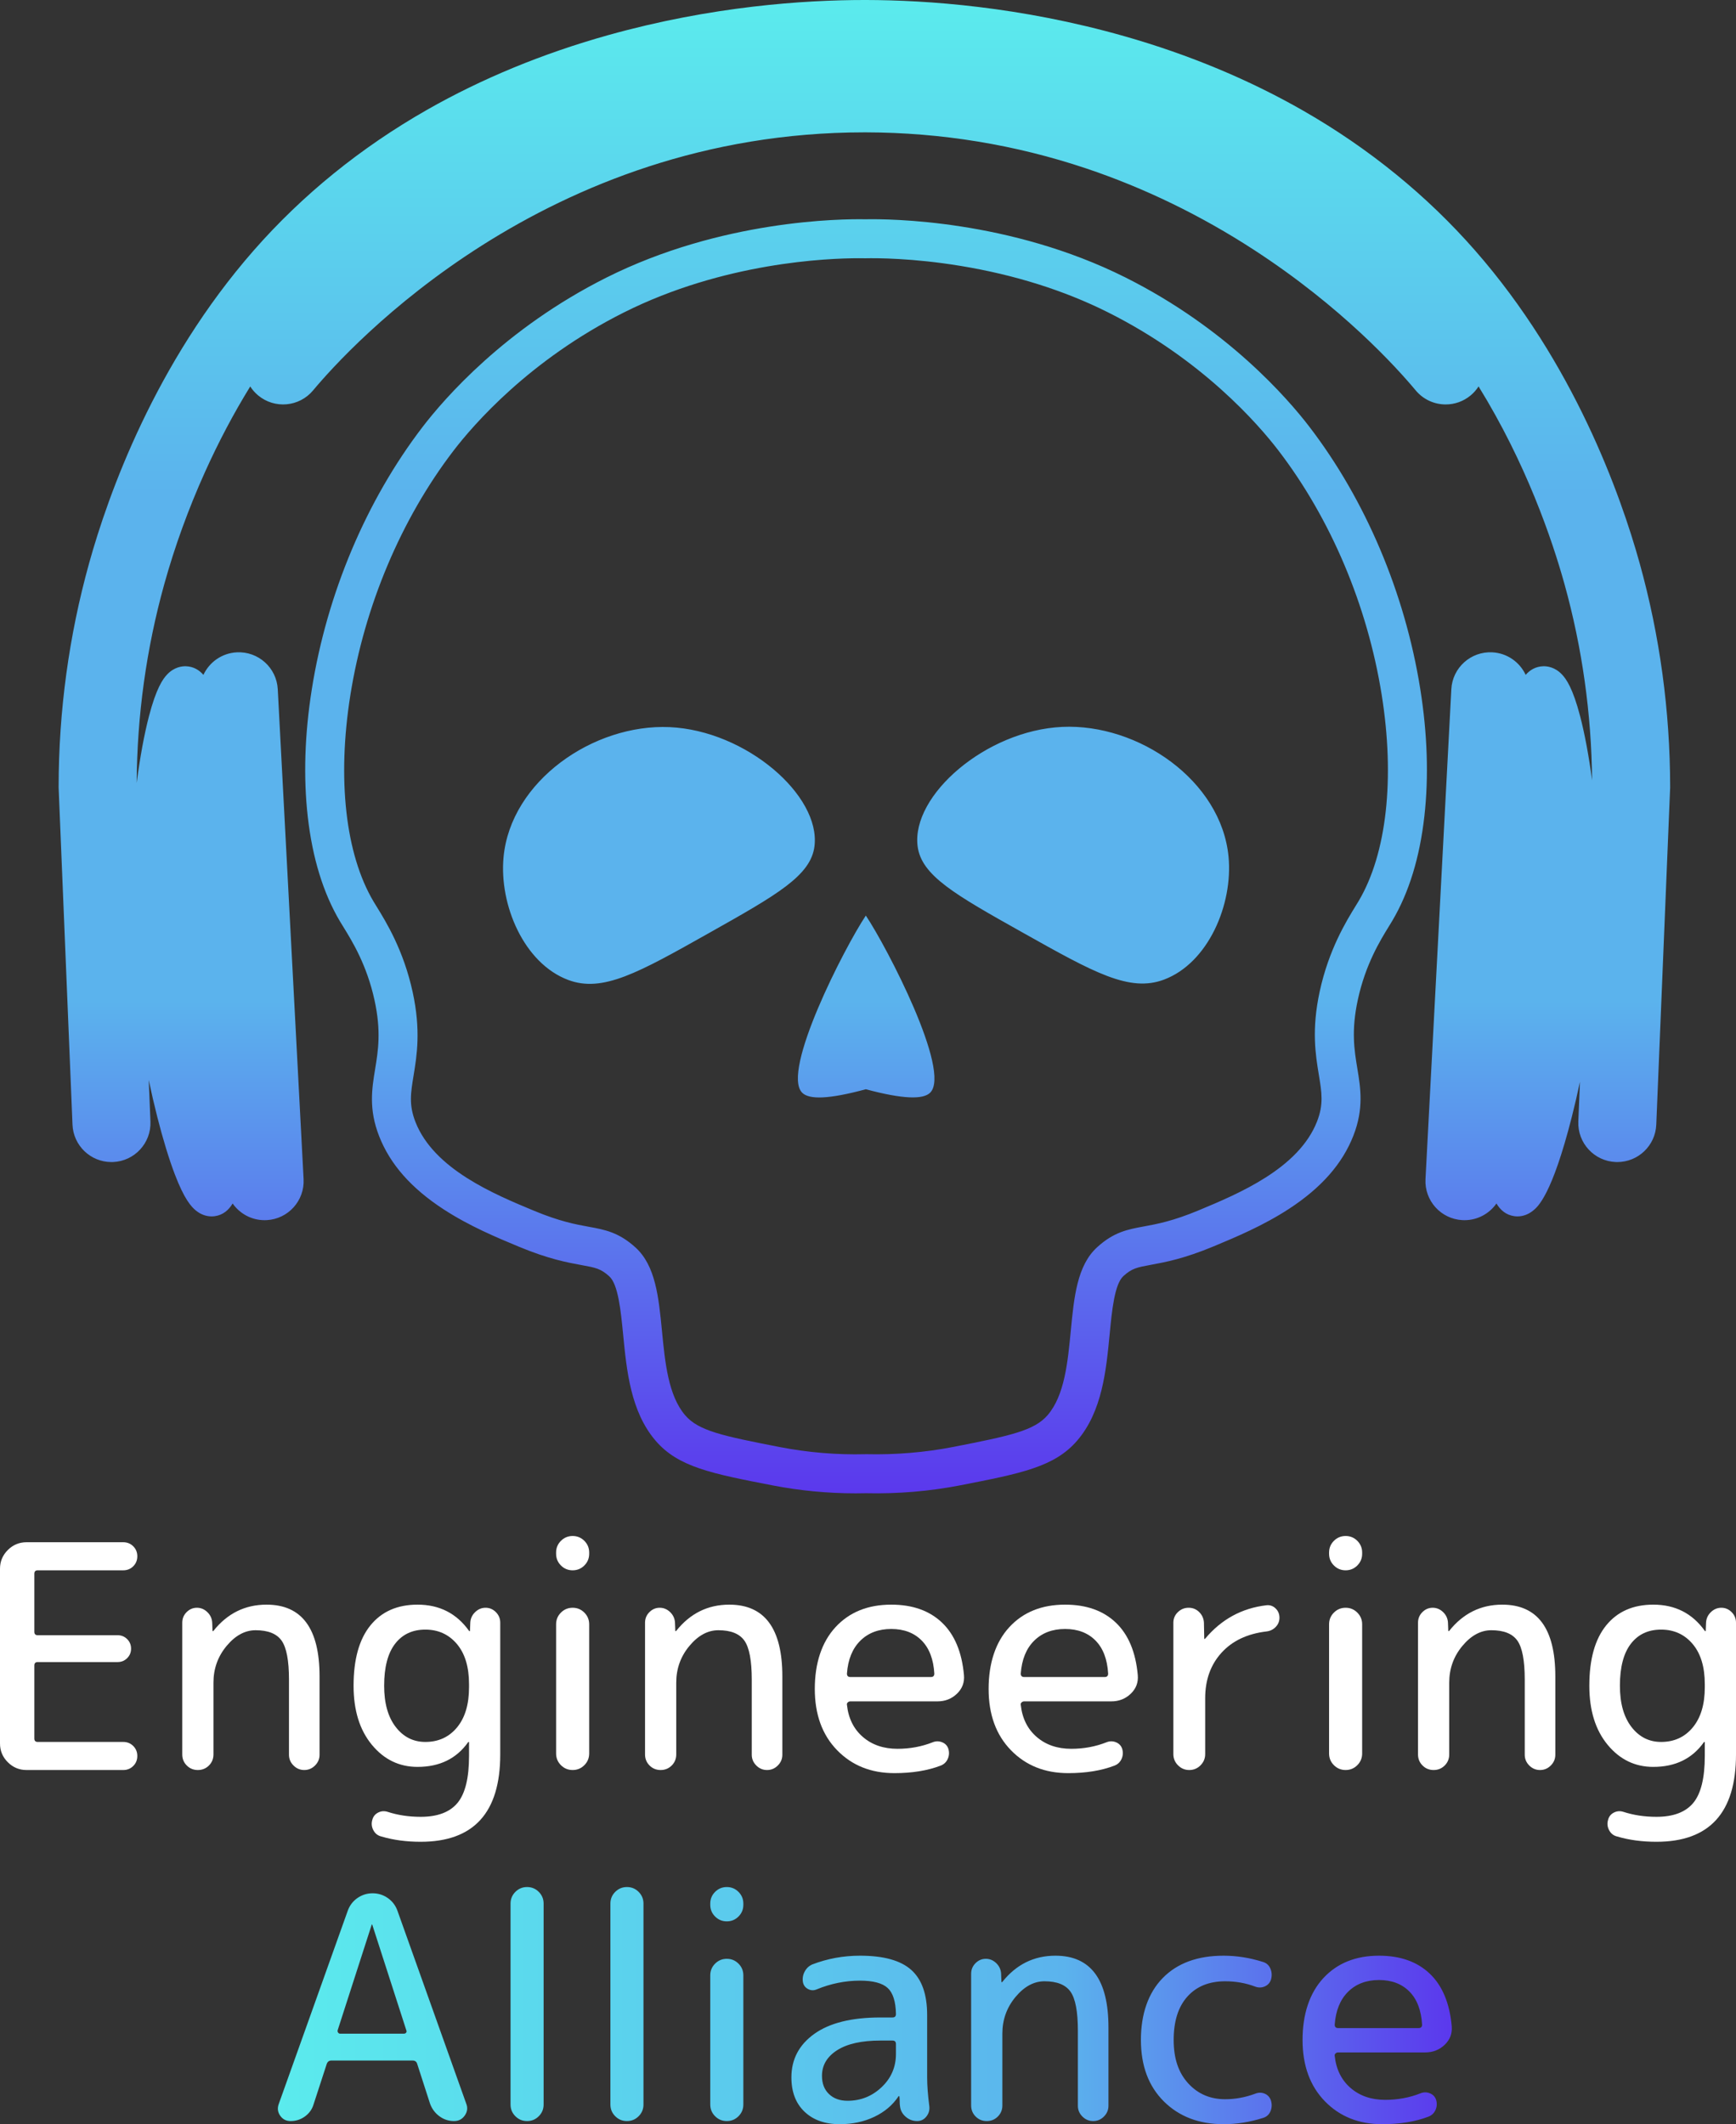 <?xml version="1.0" encoding="UTF-8"?>
<svg id="_黒" data-name="黒" xmlns="http://www.w3.org/2000/svg" xmlns:xlink="http://www.w3.org/1999/xlink" viewBox="0 0 2225.17 2722.96">
  <rect x="0" y="0" width="2225.17" height="2722.96" fill="#333333" stroke="none"/>
  <defs>
    <style>
      .cls-1 {
        fill: url(#_名称未設定グラデーション_469);
      }

      .cls-2 {
        fill: #fff;
      }

      .cls-3 {
        fill: url(#_名称未設定グラデーション_24);
      }
    </style>
    <linearGradient id="_名称未設定グラデーション_469" data-name="名称未設定グラデーション 469" x1="1107.95" y1="0" x2="1107.95" y2="1914.27" gradientUnits="userSpaceOnUse">
      <stop offset="0" stop-color="#5bffed"/>
      <stop offset="0" stop-color="#5bebed"/>
      <stop offset=".33" stop-color="#5bb3ed"/>
      <stop offset=".67" stop-color="#5bb3ed"/>
      <stop offset="1" stop-color="#5b38ed"/>
    </linearGradient>
    <linearGradient id="_名称未設定グラデーション_24" data-name="名称未設定グラデーション 24" x1="356.17" y1="2570.96" x2="1860.91" y2="2570.96" gradientUnits="userSpaceOnUse">
      <stop offset="0" stop-color="#5bffed"/>
      <stop offset="0" stop-color="#5bebed"/>
      <stop offset=".67" stop-color="#5bb3ed"/>
      <stop offset="1" stop-color="#5b38ed"/>
    </linearGradient>
  </defs>
  <g id="_エンブレム" data-name="エンブレム">
    <path class="cls-1" d="M1492.13,1255.7c-44.23,16.69-89.83-8.91-181.02-60.1-86.85-48.76-130.27-73.13-134.96-111.01-8.05-65.07,87.62-148.27,185.5-152.79,97.49-4.5,203.83,68.74,213.08,166.5,5.79,61.13-25.99,136.03-82.6,157.4Zm-448.14-171.04c7.98-65.08-87.8-148.16-185.68-152.57-97.49-4.39-203.74,68.99-212.88,166.76-5.71,61.14,26.15,136,82.79,157.3,44.25,16.64,89.82-9.01,180.95-60.32,86.79-48.86,130.18-73.29,134.83-111.17Zm-15.79,316.07c8.98,8.98,33.87,8.46,81.6-4.44,47.75,12.83,73.55,13.34,82.52,4.35,27.17-27.23-55.05-185.92-82.52-226.99-27.42,41.09-108.81,199.87-81.6,227.07Zm797.54-354.49c-5.94,52.87-19.76,97.94-41.06,133.97-1.3,2.19-2.79,4.62-4.38,7.2-11.25,18.27-30.08,48.85-39.88,94.22-8.58,39.74-4.52,64.33-.6,88.11,4.16,25.23,8.46,51.33-5.07,86.02-14.07,36.04-41.01,66.71-82.38,93.74-33.1,21.63-68.36,36.35-96.7,48.17-38.06,15.88-62.49,20.37-80.32,23.65-17.81,3.27-24.48,4.5-35.4,14.47-11.44,10.45-14.72,44.54-17.62,74.62-4.46,46.32-9.52,98.82-41.5,136.14-28.97,33.82-71.83,42.19-149.64,57.39-39.38,7.69-80.18,11.13-121.27,10.19-4.43,.11-8.86,.16-13.29,.16-35.79,0-71.56-3.43-106.54-10.22-77.83-15.1-120.7-23.43-149.71-57.21-32.02-37.29-37.14-89.78-41.66-136.09-2.93-30.08-6.26-64.17-17.71-74.6-10.94-9.96-17.6-11.18-35.42-14.43-17.84-3.25-42.27-7.71-80.34-23.55-28.35-11.79-63.63-26.46-96.76-48.05-41.4-26.98-68.39-57.61-82.5-93.64-13.58-34.67-9.31-60.77-5.17-86.01,3.89-23.79,7.92-48.38-.71-88.11-9.85-45.35-28.72-75.91-39.99-94.17-1.59-2.57-3.09-5-4.39-7.19-21.35-36-35.21-81.06-41.22-133.92-5.75-50.65-4.02-105.67,5.16-163.54,19.43-122.56,69.79-241.89,141.79-336.01,27.4-35.81,105.21-126.16,235.72-191.65,147.78-74.16,301.33-75.39,332.04-74.81,30.85-.62,185.1,.42,333.04,74.42,130.59,65.33,208.51,155.59,235.95,191.37,72.12,94.03,122.62,213.29,142.19,335.84,9.25,57.86,11.05,112.88,5.35,163.54Zm-54.73-155.65c-18.29-114.48-65.34-225.75-132.49-313.29-25.33-33.03-97.35-116.4-218.64-177.08-55.9-27.97-119.29-47.93-188.41-59.33-61.81-10.2-108.79-10.09-121.71-9.81h-.52s-.52,0-.52,0c-2.01-.04-4.64-.07-7.85-.07-40.56,0-173.29,5.35-301.28,69.58-121.22,60.83-193.14,144.29-218.43,177.34-67.04,87.63-113.96,198.95-132.12,313.45-17.02,107.33-6.19,203.61,29.69,264.14,1.07,1.8,2.39,3.94,3.92,6.42,12.11,19.61,34.65,56.1,46.31,109.83,10.65,49.02,5.4,81.06,1.19,106.79-3.73,22.76-6.19,37.8,2.39,59.7,23.67,60.43,100.83,92.53,151.9,113.76,33.12,13.78,53.64,17.52,70.12,20.53,20.7,3.78,38.58,7.04,60.12,26.65,25.68,23.39,29.63,63.86,33.8,106.71,3.98,40.84,8.1,83.07,29.83,108.37,17.01,19.8,47.6,26.39,121.31,40.7,35.97,6.98,72.87,10.06,109.67,9.14l.61-.02h.61c37.16,.89,75.58-2.31,111.1-9.25,73.7-14.4,104.28-21.03,121.26-40.85,21.69-25.32,25.76-67.56,29.69-108.4,4.13-42.85,8.03-83.33,33.68-106.75,21.51-19.64,39.38-22.92,60.08-26.72,16.48-3.03,36.98-6.79,70.09-20.61,51.04-21.3,128.17-53.49,151.76-113.95,8.55-21.91,6.07-36.94,2.32-59.7-4.24-25.73-9.53-57.76,1.06-106.79,11.6-53.74,34.09-90.26,46.18-109.88,1.53-2.48,2.85-4.62,3.91-6.43,35.81-60.57,46.52-156.86,29.38-264.17Zm369.74,117.92c-.1-97.25-13.25-193.66-39.08-286.55-24.38-87.65-84.21-256.29-211.04-400.97-61.69-70.37-135.56-130.51-219.57-178.75-69.56-39.94-146.78-72.15-229.5-95.73C1307.63,8.34,1187.43,.15,1110.18,0c-.72,0-1.43,0-2.16,0-77,0-195.86,7.91-328.68,45.1-83.62,23.42-161.66,55.6-231.94,95.65-85.1,48.5-159.84,109.14-222.15,180.24-126.84,144.73-186.66,313.34-211.03,400.97-25.83,92.88-38.98,189.29-39.08,286.54v1.05s17.78,432.14,17.78,432.14c1.11,26.89,23.25,47.95,49.92,47.94,.69,0,1.39-.01,2.09-.04,27.59-1.14,49.04-24.42,47.9-52.01l-2.19-53.21c3.37,16.06,7.03,31.9,10.92,47.25,7.31,28.79,15.11,54.33,22.56,73.86,12.04,31.54,20.88,41.42,27.23,46.51,5.96,4.78,12.9,7.3,19.88,7.3,1.34,0,2.69-.09,4.03-.28,10.85-1.53,18.04-8.07,22.92-16.27,9.08,13,24.14,21.41,40.97,21.41,.89,0,1.78-.02,2.68-.07,27.58-1.45,48.75-24.99,47.3-52.56l-33.11-628c-1.45-27.58-24.98-48.76-52.56-47.3-19.13,1.01-35.17,12.64-42.72,28.88-5.49-6.24-12.72-10.7-22.4-11.03-5.09-.17-14.99,.96-24.05,10.44-5.55,5.82-14.02,17.71-23.37,53.64-6.07,23.3-11.51,52.84-15.75,85.44,.53-86.53,12.43-172.24,35.4-254.83,13.45-48.35,30.99-96.67,52.15-143.62,17.48-38.8,36.87-75.45,58.02-109.73,2.69,4.2,6.05,8.07,10.08,11.43,21.2,17.69,52.73,14.85,70.43-6.35,46.17-55.31,296.88-330.83,706.71-330.83,.65,0,1.37,0,2.02,0,96.45,.21,191.47,15.79,282.42,46.3,74.42,24.96,146.72,60.07,214.89,104.35,112.31,72.95,182.43,150.3,207.36,180.18,9.89,11.85,24.1,17.96,38.41,17.96,11.3,0,22.66-3.81,32.01-11.61,4.05-3.38,7.42-7.27,10.12-11.49,60.89,98.55,94.02,195.46,110.13,253.4,22.68,81.56,34.57,166.15,35.38,251.57-4.17-31.31-9.45-59.65-15.32-82.18-9.36-35.93-17.82-47.82-23.37-53.64-9.05-9.48-18.95-10.61-24.05-10.44-9.68,.33-16.92,4.79-22.4,11.03-7.55-16.23-23.59-27.87-42.72-28.88-27.56-1.45-51.11,19.72-52.56,47.3l-33.12,628c-1.45,27.58,19.72,51.11,47.3,52.56,.9,.05,1.79,.07,2.68,.07,16.83,0,31.88-8.41,40.97-21.41,4.88,8.21,12.07,14.75,22.92,16.27,1.34,.19,2.69,.28,4.03,.28,6.99,0,13.92-2.52,19.88-7.3,5.98-4.79,24.16-19.36,49.8-120.37,3.7-14.58,7.18-29.6,10.41-44.83l-2.09,50.79c-1.14,27.59,20.31,50.88,47.9,52.01,.7,.03,1.4,.04,2.09,.04,26.67,0,48.81-21.05,49.92-47.94l17.74-431.09,.04-1.05v-1.05Z"/>
  </g>
  <g id="_タイトル" data-name="タイトル">
    <g>
      <path class="cls-2" d="M34,2268.96c-9.34,0-17.34-3.33-24-10-6.67-6.66-10-14.66-10-24v-224c0-9.33,3.33-17.33,10-24,6.66-6.66,14.66-10,24-10h124c5.06,0,9.33,1.74,12.8,5.2,3.46,3.47,5.2,7.74,5.2,12.8s-1.74,9.34-5.2,12.8c-3.47,3.47-7.74,5.2-12.8,5.2H48.4c-2.94,0-4.4,1.47-4.4,4.4v74.4c0,2.94,1.46,4.4,4.4,4.4h102.4c4.8,0,8.86,1.67,12.2,5,3.33,3.34,5,7.4,5,12.2s-1.67,8.87-5,12.2c-3.34,3.34-7.4,5-12.2,5H48.4c-2.94,0-4.4,1.47-4.4,4.4v93.6c0,2.94,1.46,4.4,4.4,4.4h109.6c5.06,0,9.33,1.74,12.8,5.2,3.46,3.47,5.2,7.74,5.2,12.8s-1.74,9.34-5.2,12.8c-3.47,3.47-7.74,5.2-12.8,5.2H34Z"/>
      <path class="cls-2" d="M267.8,2263.16c-3.87,3.87-8.6,5.8-14.2,5.8s-10.34-1.93-14.2-5.8c-3.87-3.86-5.8-8.6-5.8-14.2v-168.8c0-5.33,1.86-9.86,5.6-13.6,3.73-3.73,8.13-5.6,13.2-5.6s9.53,1.87,13.4,5.6c3.86,3.74,5.93,8.27,6.2,13.6l.4,10.4c0,.27,.13,.4,.4,.4s.53-.13,.8-.4c17.86-22.4,40.53-33.6,68-33.6,45.33,0,68,30.67,68,92v100.4c0,5.34-1.94,9.94-5.8,13.8-3.87,3.87-8.47,5.8-13.8,5.8s-9.94-1.93-13.8-5.8c-3.87-3.86-5.8-8.46-5.8-13.8v-96.4c0-24.26-3.14-40.86-9.4-49.8-6.27-8.93-17.4-13.4-33.4-13.4-13.6,0-26,6.74-37.2,20.2-11.2,13.47-16.8,29.14-16.8,47v92c0,5.6-1.94,10.34-5.8,14.2Z"/>
      <path class="cls-2" d="M535.2,2264.96c-23.47,0-43-9.46-58.6-28.4-15.6-18.93-23.4-44.13-23.4-75.6,0-33.86,7.2-59.66,21.6-77.4,14.4-17.73,34.53-26.6,60.4-26.6,28,0,50,11.2,66,33.6,0,.27,.26,.4,.8,.4,.26,0,.4-.13,.4-.4l.4-10.4c.26-5.33,2.33-9.86,6.2-13.6,3.86-3.73,8.33-5.6,13.4-5.6s9.46,1.87,13.2,5.6c3.73,3.74,5.6,8.27,5.6,13.6v168.8c0,74.66-34,112-102,112-18.4,0-35.2-2.27-50.4-6.8-4.54-1.07-7.94-3.74-10.2-8-2.27-4.27-2.74-8.67-1.4-13.2,1.06-4.27,3.53-7.4,7.4-9.4,3.86-2,7.93-2.34,12.2-1,13.06,4.26,27.2,6.4,42.4,6.4,21.6,0,37.33-5.94,47.2-17.8,9.86-11.87,14.8-31.94,14.8-60.2v-17.6c0-.26-.14-.4-.4-.4-.54,0-.8,.14-.8,.4-14.94,21.07-36.54,31.6-64.8,31.6Zm50.4-157.6c-10.4-12.26-23.87-18.4-40.4-18.4s-29.47,6.07-38.8,18.2c-9.34,12.14-14,30.07-14,53.8,0,22.4,4.93,40,14.8,52.8,9.86,12.8,22.53,19.2,38,19.2,16.8,0,30.33-6.2,40.6-18.6,10.26-12.4,15.4-29.53,15.4-51.4v-4c0-22.13-5.2-39.33-15.6-51.6Z"/>
      <path class="cls-2" d="M749,2006.76c-4.14,4.14-9.14,6.2-15,6.2s-10.87-2.06-15-6.2c-4.14-4.13-6.2-9.13-6.2-15v-1.6c0-5.86,2.06-10.86,6.2-15,4.13-4.13,9.13-6.2,15-6.2s10.86,2.07,15,6.2c4.13,4.14,6.2,9.14,6.2,15v1.6c0,5.87-2.07,10.87-6.2,15Zm0,256c-4.14,4.14-9.14,6.2-15,6.2s-10.87-2.06-15-6.2c-4.14-4.13-6.2-9.13-6.2-15v-165.6c0-5.86,2.06-10.86,6.2-15,4.13-4.13,9.13-6.2,15-6.2s10.86,2.07,15,6.2c4.13,4.14,6.2,9.14,6.2,15v165.6c0,5.87-2.07,10.87-6.2,15Z"/>
      <path class="cls-2" d="M860.99,2263.16c-3.87,3.87-8.6,5.8-14.2,5.8s-10.34-1.93-14.2-5.8c-3.87-3.86-5.8-8.6-5.8-14.2v-168.8c0-5.33,1.86-9.86,5.6-13.6,3.73-3.73,8.13-5.6,13.2-5.6s9.53,1.87,13.4,5.6c3.86,3.74,5.93,8.27,6.2,13.6l.4,10.4c0,.27,.13,.4,.4,.4s.53-.13,.8-.4c17.86-22.4,40.53-33.6,68-33.6,45.33,0,68,30.67,68,92v100.4c0,5.34-1.94,9.94-5.8,13.8-3.87,3.87-8.47,5.8-13.8,5.8s-9.94-1.93-13.8-5.8c-3.87-3.86-5.8-8.46-5.8-13.8v-96.4c0-24.26-3.14-40.86-9.4-49.8-6.27-8.93-17.4-13.4-33.4-13.4-13.6,0-26,6.74-37.2,20.2-11.2,13.47-16.8,29.14-16.8,47v92c0,5.6-1.94,10.34-5.8,14.2Z"/>
      <path class="cls-2" d="M1146.39,2272.96c-29.87,0-54.34-9.8-73.4-29.4-19.07-19.6-28.6-45.8-28.6-78.6s8.86-60,26.6-79.2c17.73-19.2,41.53-28.8,71.4-28.8,27.2,0,48.86,7.67,65,23,16.13,15.34,25.53,37.8,28.2,67.4,.8,9.34-2.2,17.27-9,23.8-6.8,6.54-15.14,9.8-25,9.8h-111.6c-1.34,0-2.47,.47-3.4,1.4-.94,.94-1.27,1.94-1,3,1.86,17.34,8.66,31.07,20.4,41.2,11.73,10.14,26.53,15.2,44.4,15.2,16,0,31.06-2.8,45.2-8.4,4-1.6,8-1.6,12,0,4,1.6,6.66,4.4,8,8.4,1.33,4.54,1.06,8.87-.8,13-1.87,4.14-4.94,7-9.2,8.6-16.8,6.4-36.54,9.6-59.2,9.6Zm35-170c-9.74-9.86-22.74-14.8-39-14.8s-29.47,5-39.6,15c-10.14,10-15.87,24.07-17.2,42.2,0,2.94,1.46,4.4,4.4,4.4h103.2c2.93,0,4.4-1.46,4.4-4.4-1.07-18.4-6.47-32.53-16.2-42.4Z"/>
      <path class="cls-2" d="M1369.19,2272.96c-29.87,0-54.34-9.8-73.4-29.4-19.07-19.6-28.6-45.8-28.6-78.6s8.86-60,26.6-79.2c17.73-19.2,41.53-28.8,71.4-28.8,27.2,0,48.86,7.67,65,23,16.13,15.34,25.53,37.8,28.2,67.4,.8,9.34-2.2,17.27-9,23.8-6.8,6.54-15.14,9.8-25,9.8h-111.6c-1.34,0-2.47,.47-3.4,1.4s-1.27,1.94-1,3c1.86,17.34,8.66,31.07,20.4,41.2,11.73,10.14,26.53,15.2,44.4,15.2,16,0,31.06-2.8,45.2-8.4,4-1.6,8-1.6,12,0,4,1.6,6.66,4.4,8,8.4,1.33,4.54,1.06,8.87-.8,13-1.87,4.14-4.94,7-9.2,8.6-16.8,6.4-36.54,9.6-59.2,9.6Zm35-170c-9.74-9.86-22.74-14.8-39-14.8s-29.47,5-39.6,15c-10.14,10-15.87,24.07-17.2,42.2,0,2.94,1.46,4.4,4.4,4.4h103.2c2.93,0,4.4-1.46,4.4-4.4-1.07-18.4-6.47-32.53-16.2-42.4Z"/>
      <path class="cls-2" d="M1538.78,2262.96c-4,4-8.8,6-14.4,6s-10.4-2-14.4-6-6-8.8-6-14.4v-168.4c0-5.33,1.93-9.86,5.8-13.6,3.86-3.73,8.46-5.6,13.8-5.6s9.86,1.87,13.6,5.6c3.73,3.74,5.73,8.27,6,13.6l.4,20.4c0,.27,.13,.4,.4,.4s.53-.13,.8-.4c20.8-24.8,46.93-39.06,78.4-42.8,4.53-.53,8.46,.8,11.8,4,3.33,3.2,5,7.2,5,12,0,4.54-1.6,8.47-4.8,11.8-3.2,3.34-7.2,5.27-12,5.8-24.54,2.94-43.74,12.07-57.6,27.4-13.87,15.34-20.8,34.74-20.8,58.2v71.6c0,5.6-2,10.4-6,14.4Z"/>
      <path class="cls-2" d="M1739.78,2006.76c-4.14,4.14-9.14,6.2-15,6.2s-10.87-2.06-15-6.2c-4.14-4.13-6.2-9.13-6.2-15v-1.6c0-5.86,2.06-10.86,6.2-15,4.13-4.13,9.13-6.2,15-6.2s10.86,2.07,15,6.2c4.13,4.14,6.2,9.14,6.2,15v1.6c0,5.87-2.07,10.87-6.2,15Zm0,256c-4.14,4.14-9.14,6.2-15,6.2s-10.87-2.06-15-6.2c-4.14-4.13-6.2-9.13-6.2-15v-165.6c0-5.86,2.06-10.86,6.2-15,4.13-4.13,9.13-6.2,15-6.2s10.86,2.07,15,6.2c4.13,4.14,6.2,9.14,6.2,15v165.6c0,5.87-2.07,10.87-6.2,15Z"/>
      <path class="cls-2" d="M1851.78,2263.16c-3.87,3.87-8.6,5.8-14.2,5.8s-10.34-1.93-14.2-5.8c-3.87-3.86-5.8-8.6-5.8-14.2v-168.8c0-5.33,1.86-9.86,5.6-13.6s8.13-5.6,13.2-5.6,9.53,1.87,13.4,5.6c3.86,3.74,5.93,8.27,6.2,13.6l.4,10.4c0,.27,.13,.4,.4,.4s.53-.13,.8-.4c17.86-22.4,40.53-33.6,68-33.6,45.33,0,68,30.67,68,92v100.4c0,5.34-1.94,9.94-5.8,13.8-3.87,3.87-8.47,5.8-13.8,5.8s-9.94-1.93-13.8-5.8c-3.87-3.86-5.8-8.46-5.8-13.8v-96.4c0-24.26-3.14-40.86-9.4-49.8-6.27-8.93-17.4-13.4-33.4-13.4-13.6,0-26,6.74-37.2,20.2-11.2,13.47-16.8,29.14-16.8,47v92c0,5.6-1.94,10.34-5.8,14.2Z"/>
      <path class="cls-2" d="M2119.17,2264.96c-23.47,0-43-9.46-58.6-28.4-15.6-18.93-23.4-44.13-23.4-75.6,0-33.86,7.2-59.66,21.6-77.4,14.4-17.73,34.53-26.6,60.4-26.6,28,0,50,11.2,66,33.6,0,.27,.26,.4,.8,.4,.26,0,.4-.13,.4-.4l.4-10.4c.26-5.33,2.33-9.86,6.2-13.6,3.86-3.73,8.33-5.6,13.4-5.6s9.46,1.87,13.2,5.6c3.73,3.74,5.6,8.27,5.6,13.6v168.8c0,74.66-34,112-102,112-18.4,0-35.2-2.27-50.4-6.8-4.54-1.07-7.94-3.74-10.2-8-2.27-4.27-2.74-8.67-1.4-13.2,1.06-4.27,3.53-7.4,7.4-9.4,3.86-2,7.93-2.34,12.2-1,13.06,4.26,27.2,6.4,42.4,6.4,21.6,0,37.33-5.94,47.2-17.8,9.86-11.87,14.8-31.94,14.8-60.2v-17.6c0-.26-.14-.4-.4-.4-.54,0-.8,.14-.8,.4-14.94,21.07-36.54,31.6-64.8,31.6Zm50.4-157.6c-10.4-12.26-23.87-18.4-40.4-18.4s-29.47,6.07-38.8,18.2c-9.34,12.14-14,30.07-14,53.8,0,22.4,4.93,40,14.8,52.8,9.86,12.8,22.53,19.2,38,19.2,16.8,0,30.33-6.2,40.6-18.6,10.26-12.4,15.4-29.53,15.4-51.4v-4c0-22.13-5.2-39.33-15.6-51.6Z"/>
      <path class="cls-3" d="M372.4,2718.96c-5.6,0-10-2.26-13.2-6.8-3.2-4.53-3.87-9.46-2-14.8l88.4-247.6c2.4-6.93,6.53-12.46,12.4-16.6,5.86-4.13,12.4-6.2,19.6-6.2s13.73,2.07,19.6,6.2c5.86,4.14,10,9.67,12.4,16.6l88,246.8c2.13,5.34,1.53,10.4-1.8,15.2-3.34,4.8-7.94,7.2-13.8,7.2-6.94,0-13.2-2.06-18.8-6.2-5.6-4.13-9.6-9.53-12-16.2l-16.4-50.8c-.8-2.93-2.8-4.4-6-4.4h-104c-2.94,0-4.94,1.47-6,4.4l-16.8,51.6c-1.87,6.4-5.54,11.6-11,15.6-5.47,4-11.67,6-18.6,6Zm104-251.6l-43.6,135.2c-.27,1.07-.07,2.07,.6,3,.66,.94,1.53,1.4,2.6,1.4h81.6c1.33,0,2.33-.46,3-1.4,.66-.93,.73-1.93,.2-3l-43.6-135.2c0-.26-.14-.4-.4-.4s-.4,.14-.4,.4Zm214.2,245.4c-4.14,4.14-9.14,6.2-15,6.2s-10.87-2.06-15-6.2c-4.14-4.13-6.2-9.13-6.2-15v-257.6c0-5.86,2.06-10.86,6.2-15,4.13-4.13,9.13-6.2,15-6.2s10.86,2.07,15,6.2c4.13,4.14,6.2,9.14,6.2,15v257.6c0,5.87-2.07,10.87-6.2,15Zm128,0c-4.14,4.14-9.14,6.2-15,6.2s-10.87-2.06-15-6.2c-4.14-4.13-6.2-9.13-6.2-15v-257.6c0-5.86,2.06-10.86,6.2-15,4.13-4.13,9.13-6.2,15-6.2s10.86,2.07,15,6.2c4.13,4.14,6.2,9.14,6.2,15v257.6c0,5.87-2.07,10.87-6.2,15Zm128-256c-4.14,4.14-9.14,6.2-15,6.2s-10.87-2.06-15-6.2c-4.14-4.13-6.2-9.13-6.2-15v-1.6c0-5.86,2.06-10.86,6.2-15,4.13-4.13,9.13-6.2,15-6.2s10.86,2.07,15,6.2c4.13,4.14,6.2,9.14,6.2,15v1.6c0,5.87-2.07,10.87-6.2,15Zm0,256c-4.14,4.14-9.14,6.2-15,6.2s-10.87-2.06-15-6.2c-4.14-4.13-6.2-9.13-6.2-15v-165.6c0-5.86,2.06-10.86,6.2-15,4.13-4.13,9.13-6.2,15-6.2s10.86,2.07,15,6.2c4.13,4.14,6.2,9.14,6.2,15v165.6c0,5.87-2.07,10.87-6.2,15Zm129.8,10.2c-18.94,0-34-5.33-45.2-16-11.2-10.66-16.8-25.33-16.8-44,0-23.2,9.8-41.8,29.4-55.8,19.6-14,47.8-21,84.6-21h15.6c2.93,0,4.4-1.46,4.4-4.4-.27-16-3.8-27.13-10.6-33.4-6.8-6.26-18.6-9.4-35.4-9.4-18.94,0-37.47,3.74-55.6,11.2-3.74,1.6-7.4,1.47-11-.4-3.6-1.86-5.8-4.8-6.6-8.8-.8-4.8-.07-9.33,2.2-13.6,2.26-4.26,5.53-7.33,9.8-9.2,19.46-7.46,39.86-11.2,61.2-11.2,30.13,0,52,6.07,65.6,18.2,13.6,12.14,20.4,31.4,20.4,57.8v80c0,10.4,.93,22.8,2.8,37.2,.53,4.8-.74,9.14-3.8,13-3.07,3.87-7,5.8-11.8,5.8-5.6,0-10.54-1.86-14.8-5.6-4.27-3.73-6.67-8.26-7.2-13.6-.27-1.33-.4-3.4-.4-6.2s-.14-4.86-.4-6.2c0-.26-.14-.4-.4-.4-.54,0-.8,.14-.8,.4-7.47,11.2-17.8,19.94-31,26.2-13.2,6.26-27.94,9.4-44.2,9.4Zm52-107.2c-24,0-42.47,4.14-55.4,12.4-12.94,8.27-19.4,19.2-19.4,32.8,0,9.87,3,17.67,9,23.4,6,5.74,13.93,8.6,23.8,8.6,16.8,0,31.33-5.8,43.6-17.4,12.26-11.6,18.4-25.8,18.4-42.6v-12.8c0-2.93-1.47-4.4-4.4-4.4h-15.6Zm150.6,97.4c-3.87,3.87-8.6,5.8-14.2,5.8s-10.34-1.93-14.2-5.8c-3.87-3.86-5.8-8.6-5.8-14.2v-168.8c0-5.33,1.86-9.86,5.6-13.6s8.13-5.6,13.2-5.6,9.53,1.87,13.4,5.6c3.86,3.74,5.93,8.27,6.2,13.6l.4,10.4c0,.27,.13,.4,.4,.4s.53-.13,.8-.4c17.86-22.4,40.53-33.6,68-33.6,45.33,0,68,30.67,68,92v100.4c0,5.34-1.94,9.94-5.8,13.8-3.87,3.87-8.47,5.8-13.8,5.8s-9.94-1.93-13.8-5.8c-3.87-3.86-5.8-8.46-5.8-13.8v-96.4c0-24.26-3.14-40.86-9.4-49.8-6.27-8.93-17.4-13.4-33.4-13.4-13.6,0-26,6.74-37.2,20.2-11.2,13.47-16.8,29.14-16.8,47v92c0,5.6-1.94,10.34-5.8,14.2Zm289.4,9.8c-31.47,0-57-9.73-76.6-29.2-19.6-19.46-29.4-45.73-29.4-78.8s9.33-60.33,28-79.4c18.66-19.06,44.66-28.6,78-28.6,16.8,0,33.6,2.67,50.4,8,4.53,1.34,7.73,4.2,9.6,8.6,1.86,4.4,2.13,9,.8,13.8-1.34,4.27-4,7.27-8,9-4,1.74-8.14,1.8-12.4,.2-12-4.53-24.8-6.8-38.4-6.8-20.54,0-36.67,6.54-48.4,19.6-11.74,13.07-17.6,31.6-17.6,55.6s6.2,42,18.6,55.6c12.4,13.6,28.2,20.4,47.4,20.4,13.06,0,26-2.4,38.8-7.2,4.26-1.6,8.33-1.53,12.2,.2,3.86,1.74,6.46,4.74,7.8,9,1.33,4.8,1.06,9.34-.8,13.6-1.87,4.27-5.07,7.07-9.6,8.4-16.8,5.33-33.6,8-50.4,8Zm203.2,0c-29.87,0-54.34-9.8-73.4-29.4-19.07-19.6-28.6-45.8-28.6-78.6s8.86-60,26.6-79.2c17.73-19.2,41.53-28.8,71.4-28.8,27.2,0,48.86,7.67,65,23,16.13,15.34,25.53,37.8,28.2,67.4,.8,9.34-2.2,17.27-9,23.8-6.8,6.54-15.14,9.8-25,9.8h-111.6c-1.34,0-2.47,.47-3.4,1.4s-1.27,1.94-1,3c1.86,17.34,8.66,31.07,20.4,41.2,11.73,10.14,26.53,15.2,44.4,15.2,16,0,31.06-2.8,45.2-8.4,4-1.6,8-1.6,12,0,4,1.6,6.66,4.4,8,8.4,1.33,4.54,1.06,8.87-.8,13-1.87,4.14-4.94,7-9.2,8.6-16.8,6.4-36.54,9.6-59.2,9.6Zm35-170c-9.74-9.86-22.74-14.8-39-14.8s-29.47,5-39.6,15c-10.14,10-15.87,24.07-17.2,42.2,0,2.94,1.46,4.4,4.4,4.4h103.2c2.93,0,4.4-1.46,4.4-4.4-1.07-18.4-6.47-32.53-16.2-42.4Z"/>
    </g>
  </g>
</svg>